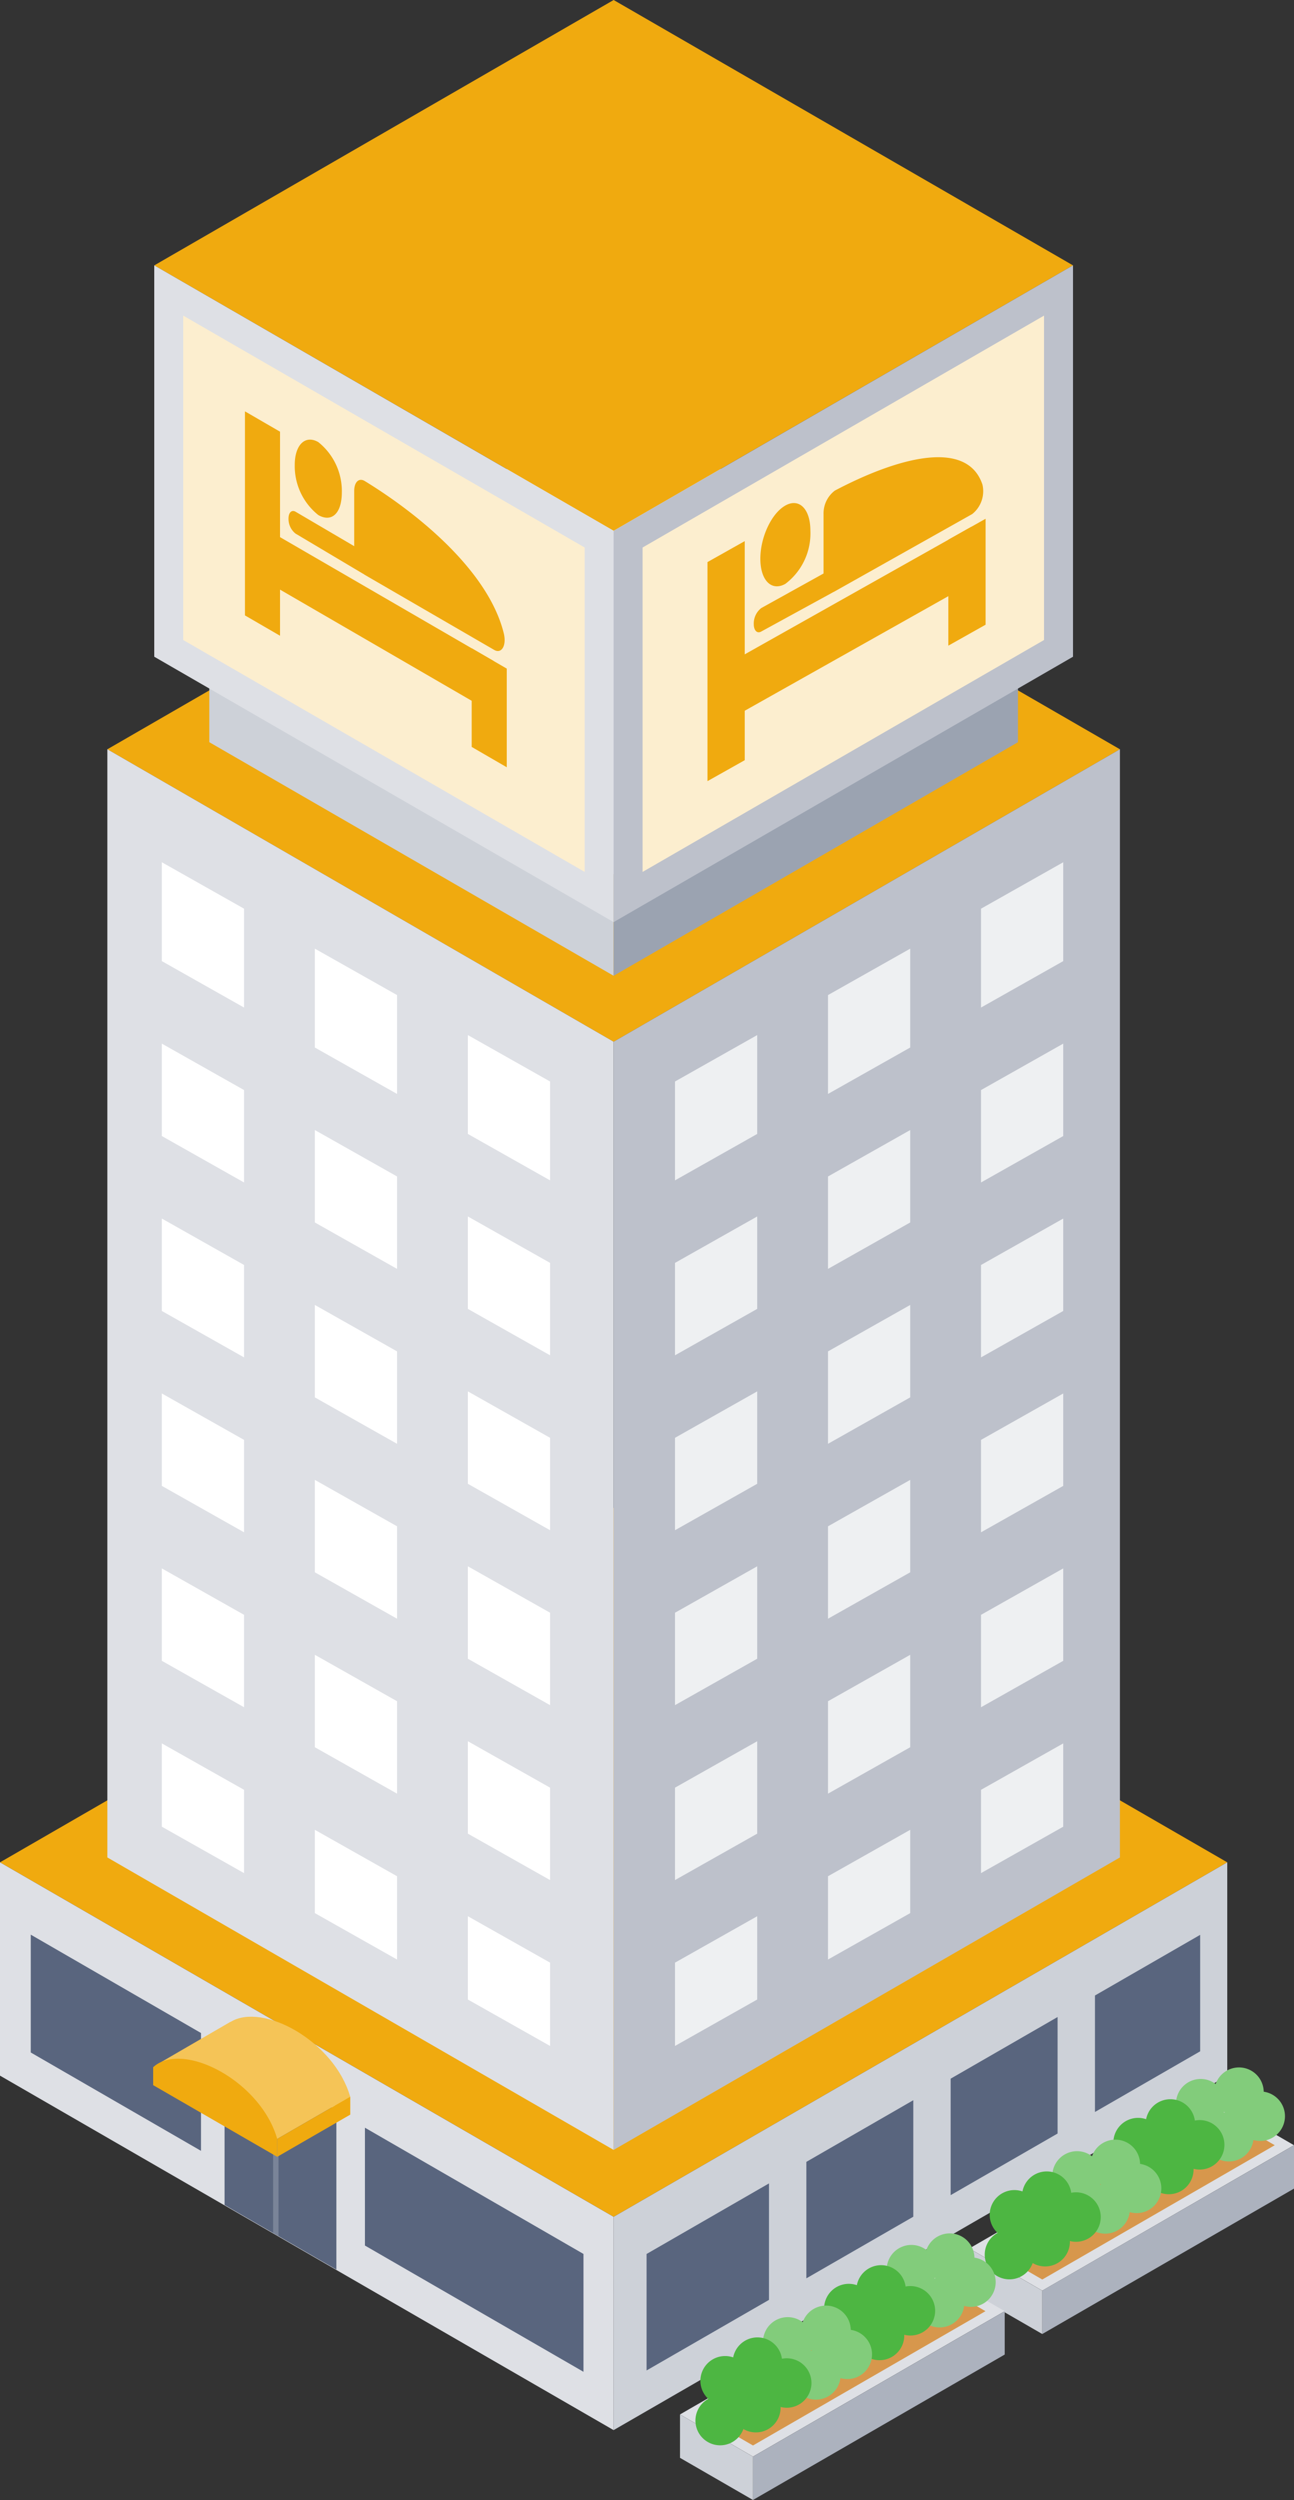 <svg xmlns="http://www.w3.org/2000/svg" width="113.479" height="219.104" data-name="グループ 3528" viewBox="0 0 113.479 219.104"><rect x="0" y="0" width="113.479" height="219.104" fill="#333333" stroke="none"/><defs><clipPath id="a"><path fill="none" d="M0 0h113.479v219.103H0z" data-name="長方形 1998"/></clipPath></defs><path fill="#f0aa0f" d="m0 163.22 53.814 31.069 53.814-31.069-53.814-31.07Z" data-name="パス 4873"/><path fill="#dee0e5" d="m0 181.914 53.814 31.069V194.29L0 163.22Z" data-name="パス 4874"/><path fill="#59657e" d="M19.693 179.275v13.973l9.806 5.662v-13.973Z" data-name="パス 4875"/><path fill="#7a8498" d="m23.951 195.706.475.274v-13.972l-.475-.274Z" data-name="パス 4876"/><path fill="#cdd1d8" d="m53.812 212.981 53.814-31.07V163.22l-53.814 31.069Z" data-name="パス 4877"/><path fill="#59657e" d="M2.697 169.557v10.327l14.93 8.621v-10.327Z" data-name="パス 4878"/><path fill="#59657e" d="m51.17 197.541-19.167-11.064v10.327l19.166 11.066Z" data-name="パス 4879"/><path fill="#59657e" d="M83.369 182.179v10.208l9.378-5.4v-10.211Z" data-name="パス 4880"/><path fill="#59657e" d="M56.703 197.543v10.208l10.735-6.185v-10.208Z" data-name="パス 4881"/><path fill="#59657e" d="M70.715 189.47v10.208l9.378-5.4v-10.211Z" data-name="パス 4882"/><path fill="#59657e" d="m105.25 169.574-9.226 5.316v10.208l9.226-5.316Z" data-name="パス 4883"/><path fill="#f0aa0f" d="M53.814 91.304 9.414 65.67l44.4-25.635 44.4 25.635Z" data-name="パス 4884"/><path fill="#dee0e5" d="m53.814 188.425-44.4-25.634V65.666l44.4 25.634Z" data-name="パス 4885"/><path fill="#bdc1cb" d="m53.812 188.425 44.4-25.634V65.666L53.812 91.3Z" data-name="パス 4886"/><path fill="#fff" d="M27.611 167.669v-7.3l7.21 4.069v7.3Z" data-name="パス 4887"/><path fill="#fff" d="M14.192 145.558v-8.1l7.21 4.069v8.1Z" data-name="パス 4888"/><path fill="#fff" d="M27.611 107.139v-8.1l7.21 4.07v8.1Z" data-name="パス 4889"/><path fill="#fff" d="M14.192 84.234v-8.665l7.21 4.07v8.665Z" data-name="パス 4890"/><path fill="#fff" d="M14.192 130.226v-8.1l7.21 4.069v8.1Z" data-name="パス 4891"/><path fill="#fff" d="M41.03 99.381v-8.665l7.209 4.069v8.665Z" data-name="パス 4892"/><path fill="#fff" d="M14.192 99.565v-8.1l7.21 4.07v8.1Z" data-name="パス 4893"/><path fill="#fff" d="M27.611 91.807v-8.665l7.21 4.069v8.665Z" data-name="パス 4894"/><path fill="#fff" d="M14.192 114.896v-8.1l7.21 4.069v8.1Z" data-name="パス 4895"/><path fill="#fff" d="M14.192 160.095v-7.3l7.21 4.069v7.3Z" data-name="パス 4896"/><path fill="#fff" d="M41.03 145.374v-8.1l7.209 4.069v8.1Z" data-name="パス 4897"/><path fill="#fff" d="M27.611 122.469v-8.1l7.21 4.07v8.1Z" data-name="パス 4898"/><path fill="#fff" d="M41.03 130.043v-8.1l7.209 4.069v8.1Z" data-name="パス 4899"/><path fill="#fff" d="M41.03 114.713v-8.1l7.209 4.069v8.1Z" data-name="パス 4900"/><path fill="#fff" d="M27.611 153.131v-8.1l7.21 4.069v8.1Z" data-name="パス 4901"/><path fill="#fff" d="M41.03 175.242v-7.3l7.209 4.069v7.3Z" data-name="パス 4902"/><path fill="#fff" d="M27.611 137.8v-8.1l7.21 4.069v8.1Z" data-name="パス 4903"/><path fill="#fff" d="M41.03 160.705v-8.1l7.209 4.069v8.1Z" data-name="パス 4904"/><path fill="#eef0f2" d="M79.822 167.669v-7.3l-7.21 4.069v7.3Z" data-name="パス 4905"/><path fill="#eef0f2" d="M93.242 145.558v-8.1l-7.21 4.069v8.1Z" data-name="パス 4906"/><path fill="#eef0f2" d="M79.822 107.139v-8.1l-7.21 4.07v8.1Z" data-name="パス 4907"/><path fill="#eef0f2" d="M93.242 84.234v-8.665l-7.21 4.07v8.665Z" data-name="パス 4908"/><path fill="#eef0f2" d="M93.242 130.226v-8.1l-7.21 4.069v8.1Z" data-name="パス 4909"/><path fill="#eef0f2" d="M66.404 99.381v-8.665l-7.209 4.069v8.665Z" data-name="パス 4910"/><path fill="#eef0f2" d="M93.242 99.565v-8.1l-7.21 4.07v8.1Z" data-name="パス 4911"/><path fill="#eef0f2" d="M79.822 91.807v-8.665l-7.21 4.069v8.665Z" data-name="パス 4912"/><path fill="#eef0f2" d="M93.242 114.896v-8.1l-7.21 4.069v8.1Z" data-name="パス 4913"/><path fill="#eef0f2" d="M93.242 160.095v-7.3l-7.21 4.069v7.3Z" data-name="パス 4914"/><path fill="#eef0f2" d="M66.404 145.374v-8.1l-7.209 4.069v8.1Z" data-name="パス 4915"/><path fill="#eef0f2" d="M79.822 122.469v-8.1l-7.21 4.07v8.1Z" data-name="パス 4916"/><path fill="#eef0f2" d="M66.404 130.043v-8.1l-7.209 4.069v8.1Z" data-name="パス 4917"/><path fill="#eef0f2" d="M66.404 114.713v-8.1l-7.209 4.069v8.1Z" data-name="パス 4918"/><path fill="#eef0f2" d="M79.822 153.131v-8.1l-7.21 4.069v8.1Z" data-name="パス 4919"/><path fill="#eef0f2" d="M66.404 175.242v-7.3l-7.209 4.069v7.3Z" data-name="パス 4920"/><path fill="#eef0f2" d="M79.822 137.8v-8.1l-7.21 4.069v8.1Z" data-name="パス 4921"/><path fill="#eef0f2" d="M66.404 160.705v-8.1l-7.209 4.069v8.1Z" data-name="パス 4922"/><path fill="#dee0e5" d="M53.815 76.629 18.356 56.157l35.459-20.473 35.459 20.472Z" data-name="パス 4923"/><path fill="#cdd1d8" d="M53.815 85.521 18.356 65.047v-8.89l35.459 20.472Z" data-name="パス 4924"/><path fill="#9ba3b1" d="m53.812 85.521 35.459-20.472v-8.89l-35.459 20.47Z" data-name="パス 4925"/><path fill="#f0aa0f" d="M53.814 0 13.528 23.26l40.286 23.26 40.287-23.26Z" data-name="パス 4926"/><path fill="#dee0e5" d="m53.814 80.817-40.286-23.26v-34.3l40.286 23.266Z" data-name="パス 4927"/><path fill="#fceecf" d="M16.067 56.091V27.66l35.207 20.326v28.431Z" data-name="パス 4928"/><path fill="#bdc1cb" d="m53.812 80.817 40.287-23.26v-34.3L53.812 46.523Z" data-name="パス 4929"/><path fill="#fceecf" d="M56.352 47.986 91.558 27.66v28.431L56.352 76.418Z" data-name="パス 4930"/><g data-name="グループ 3525"><g clip-path="url(#a)" data-name="グループ 3524"><path fill="#f5c457" d="M30.712 183.763c-1.4-4.877-7.692-8.293-10.49-6.557l-.014-.008-6.043 3.507 10.147 6.752 5.038-2.909 1.36.785Z" data-name="パス 4931"/><path fill="#f0aa0f" d="m24.308 189.027-10.876-6.281v-1.57a2.606 2.606 0 0 1 .731-.472c2.942-1.278 8.807 2.07 10.148 6.753Z" data-name="パス 4932"/><path fill="#f0aa0f" d="m24.311 189.028 6.4-3.694v-1.57l-6.4 3.694Z" data-name="パス 4933"/><path fill="#dee0e5" d="m91.404 200.755 22.075-12.745-6.4-3.694-22.075 12.745Z" data-name="パス 4934"/><path fill="#d7974c" d="m86.691 197.061 20.389-11.771 4.712 2.72-20.389 11.772Z" data-name="パス 4935"/><path fill="#acb2be" d="m91.404 204.558 22.075-12.745v-3.8l-22.075 12.739Z" data-name="パス 4936"/><path fill="#cdd1d8" d="m91.404 204.559-6.4-3.694v-3.8l6.4 3.694Z" data-name="パス 4937"/><path fill="#82cc7b" d="M106.488 183.362a2.168 2.168 0 1 0 2.168-2.168 2.168 2.168 0 0 0-2.168 2.168" data-name="パス 4938"/><path fill="#82cc7b" d="M108.351 185.469a2.168 2.168 0 1 0 2.168-2.168 2.168 2.168 0 0 0-2.168 2.168" data-name="パス 4939"/><path fill="#82cc7b" d="M105.601 187.268a2.168 2.168 0 1 0 2.168-2.168 2.168 2.168 0 0 0-2.168 2.168" data-name="パス 4940"/><path fill="#82cc7b" d="M102.736 187.727a2.168 2.168 0 1 0 2.168-2.168 2.168 2.168 0 0 0-2.168 2.168" data-name="パス 4941"/><path fill="#82cc7b" d="M103.128 184.373a2.168 2.168 0 1 0 2.168-2.168 2.168 2.168 0 0 0-2.168 2.168" data-name="パス 4942"/><path fill="#4db642" d="M100.469 186.148a2.168 2.168 0 1 0 2.168-2.168 2.168 2.168 0 0 0-2.168 2.168" data-name="パス 4943"/><path fill="#4db642" d="M103.041 187.978a2.168 2.168 0 1 0 2.168-2.168 2.168 2.168 0 0 0-2.168 2.168" data-name="パス 4944"/><path fill="#4db642" d="M100.335 190.139a2.168 2.168 0 1 0 2.168-2.168 2.168 2.168 0 0 0-2.168 2.168" data-name="パス 4945"/><path fill="#4db642" d="M97.202 191.27a2.168 2.168 0 1 0 2.168-2.168 2.168 2.168 0 0 0-2.168 2.168" data-name="パス 4946"/><path fill="#4db642" d="M97.638 187.782a2.168 2.168 0 1 0 2.168-2.168 2.168 2.168 0 0 0-2.168 2.168" data-name="パス 4947"/><path fill="#82cc7b" d="M95.645 189.691a2.168 2.168 0 1 0 2.168-2.168 2.168 2.168 0 0 0-2.168 2.168" data-name="パス 4948"/><path fill="#82cc7b" d="M97.508 191.795a2.168 2.168 0 1 0 2.168-2.168 2.168 2.168 0 0 0-2.168 2.168" data-name="パス 4949"/><path fill="#82cc7b" d="M94.754 193.596a2.168 2.168 0 1 0 2.168-2.168 2.168 2.168 0 0 0-2.168 2.168" data-name="パス 4950"/><path fill="#82cc7b" d="M91.892 194.056a2.168 2.168 0 1 0 2.168-2.168 2.168 2.168 0 0 0-2.168 2.168" data-name="パス 4951"/><path fill="#82cc7b" d="M92.283 190.702a2.168 2.168 0 1 0 2.168-2.168 2.168 2.168 0 0 0-2.168 2.168" data-name="パス 4952"/><path fill="#4db642" d="M89.627 192.476a2.168 2.168 0 1 0 2.168-2.168 2.168 2.168 0 0 0-2.168 2.168" data-name="パス 4953"/><path fill="#4db642" d="M92.196 194.307a2.168 2.168 0 1 0 2.168-2.168 2.168 2.168 0 0 0-2.168 2.168" data-name="パス 4954"/><path fill="#4db642" d="M89.49 196.468a2.168 2.168 0 1 0 2.168-2.168 2.168 2.168 0 0 0-2.168 2.168" data-name="パス 4955"/><path fill="#4db642" d="M86.357 197.599a2.168 2.168 0 1 0 2.168-2.168 2.168 2.168 0 0 0-2.168 2.168" data-name="パス 4956"/><path fill="#4db642" d="M86.793 194.111a2.168 2.168 0 1 0 2.168-2.168 2.168 2.168 0 0 0-2.168 2.168" data-name="パス 4957"/><path fill="#dee0e5" d="m66.034 215.301 22.075-12.745-6.4-3.694-22.075 12.745Z" data-name="パス 4958"/><path fill="#d7974c" d="m61.322 211.607 20.389-11.771 4.712 2.72-20.389 11.772Z" data-name="パス 4959"/><path fill="#acb2be" d="m66.034 219.103 22.075-12.745v-3.8l-22.075 12.745Z" data-name="パス 4960"/><path fill="#cdd1d8" d="m66.034 219.104-6.4-3.694v-3.8l6.4 3.694Z" data-name="パス 4961"/><path fill="#82cc7b" d="M81.119 197.907a2.168 2.168 0 1 0 2.168-2.168 2.168 2.168 0 0 0-2.168 2.168" data-name="パス 4962"/><path fill="#82cc7b" d="M82.982 200.011a2.168 2.168 0 1 0 2.168-2.168 2.168 2.168 0 0 0-2.168 2.168" data-name="パス 4963"/><path fill="#82cc7b" d="M80.235 201.813a2.168 2.168 0 1 0 2.168-2.168 2.168 2.168 0 0 0-2.168 2.168" data-name="パス 4964"/><path fill="#82cc7b" d="M77.367 202.272a2.168 2.168 0 1 0 2.168-2.168 2.168 2.168 0 0 0-2.168 2.168" data-name="パス 4965"/><path fill="#82cc7b" d="M77.758 198.918a2.168 2.168 0 1 0 2.168-2.168 2.168 2.168 0 0 0-2.168 2.168" data-name="パス 4966"/><path fill="#4db642" d="M75.102 200.693a2.168 2.168 0 1 0 2.168-2.168 2.168 2.168 0 0 0-2.168 2.168" data-name="パス 4967"/><path fill="#4db642" d="M77.672 202.523a2.168 2.168 0 1 0 2.168-2.168 2.168 2.168 0 0 0-2.168 2.168" data-name="パス 4968"/><path fill="#4db642" d="M74.966 204.684a2.168 2.168 0 1 0 2.168-2.168 2.168 2.168 0 0 0-2.168 2.168" data-name="パス 4969"/><path fill="#4db642" d="M71.832 205.815A2.168 2.168 0 1 0 74 203.647a2.168 2.168 0 0 0-2.168 2.168" data-name="パス 4970"/><path fill="#4db642" d="M72.268 202.327a2.168 2.168 0 1 0 2.168-2.168 2.168 2.168 0 0 0-2.168 2.168" data-name="パス 4971"/><path fill="#82cc7b" d="M70.274 204.236a2.168 2.168 0 1 0 2.168-2.168 2.168 2.168 0 0 0-2.168 2.168" data-name="パス 4972"/><path fill="#82cc7b" d="M72.137 206.341a2.168 2.168 0 1 0 2.168-2.168 2.168 2.168 0 0 0-2.168 2.168" data-name="パス 4973"/><path fill="#82cc7b" d="M69.386 208.142a2.168 2.168 0 1 0 2.168-2.168 2.168 2.168 0 0 0-2.168 2.168" data-name="パス 4974"/><path fill="#82cc7b" d="M66.522 208.601a2.168 2.168 0 1 0 2.168-2.168 2.168 2.168 0 0 0-2.168 2.168" data-name="パス 4975"/><path fill="#82cc7b" d="M66.913 205.247a2.168 2.168 0 1 0 2.168-2.168 2.168 2.168 0 0 0-2.168 2.168" data-name="パス 4976"/><path fill="#4db642" d="M64.257 207.022a2.168 2.168 0 1 0 2.168-2.168 2.168 2.168 0 0 0-2.168 2.168" data-name="パス 4977"/><path fill="#4db642" d="M66.826 208.852a2.168 2.168 0 1 0 2.164-2.168 2.168 2.168 0 0 0-2.168 2.168" data-name="パス 4978"/><path fill="#4db642" d="M64.12 211.013a2.168 2.168 0 1 0 2.168-2.168 2.168 2.168 0 0 0-2.168 2.168" data-name="パス 4979"/><path fill="#4db642" d="M60.987 212.144a2.168 2.168 0 1 0 2.168-2.168 2.168 2.168 0 0 0-2.168 2.168" data-name="パス 4980"/><path fill="#4db642" d="M61.423 208.656a2.168 2.168 0 1 0 2.168-2.168 2.168 2.168 0 0 0-2.168 2.168" data-name="パス 4981"/><path fill="#f0aa0f" d="m24.558 55.719-3.076-1.783V36.052l3.076 1.783Z" data-name="パス 4982"/><path fill="#f0aa0f" d="m44.441 67.245-3.076-1.783v-8.647l3.076 1.783Z" data-name="パス 4983"/><path fill="#f0aa0f" d="m43.267 62.521-19.08-11.06v-4.6l19.08 11.06Z" data-name="パス 4984"/><path fill="#f0aa0f" d="M43.34 56.961 31.97 50.37a2.409 2.409 0 0 1-.907-1.931v-5.412c0-.79.421-1.177.931-.864 5.069 3.109 10.894 8.086 12.185 13.341.262 1.067-.192 1.832-.839 1.456" data-name="パス 4985"/><path fill="#f0aa0f" d="M29.978 43.139c0 1.909-.925 2.659-2.065 2a5.479 5.479 0 0 1-2.065-4.392c0-1.765.924-2.659 2.065-2a5.482 5.482 0 0 1 2.065 4.392" data-name="パス 4986"/><path fill="#f0aa0f" d="m31.801 50.263-5.888-3.5a1.649 1.649 0 0 1-.612-1.312c0-.531.279-.8.622-.6l5.888 3.457a1.645 1.645 0 0 1 .615 1.314v.045c0 .532-.281.8-.625.595" data-name="パス 4987"/><path fill="#f0aa0f" d="m65.31 66.625-3.267 1.837v-19.2l3.267-1.837Z" data-name="パス 4988"/><path fill="#f0aa0f" d="m86.433 54.75-3.267 1.837v-9.285l3.267-1.837Z" data-name="パス 4989"/><path fill="#f0aa0f" d="m85.19 51.11-20.268 11.4v-4.944L85.19 46.167Z" data-name="パス 4990"/><path fill="#f0aa0f" d="m85.264 45.05-12.078 6.79c-.533.3-.964-.133-.964-.966v-5.811a2.506 2.506 0 0 1 .989-2.064c5.385-2.844 11.573-4.6 12.944-.536a2.558 2.558 0 0 1-.891 2.586" data-name="パス 4991"/><path fill="#f0aa0f" d="M71.068 46.506a5.538 5.538 0 0 1-2.194 4.664c-1.211.681-2.194-.3-2.194-2.2s.982-3.983 2.194-4.664 2.194.3 2.194 2.2" data-name="パス 4992"/><path fill="#f0aa0f" d="m73.006 51.933-6.254 3.42c-.36.2-.65-.1-.65-.662a1.72 1.72 0 0 1 .66-1.4l6.254-3.468c.362-.2.654.094.654.66v.048a1.717 1.717 0 0 1-.663 1.4" data-name="パス 4993"/></g></g></svg>